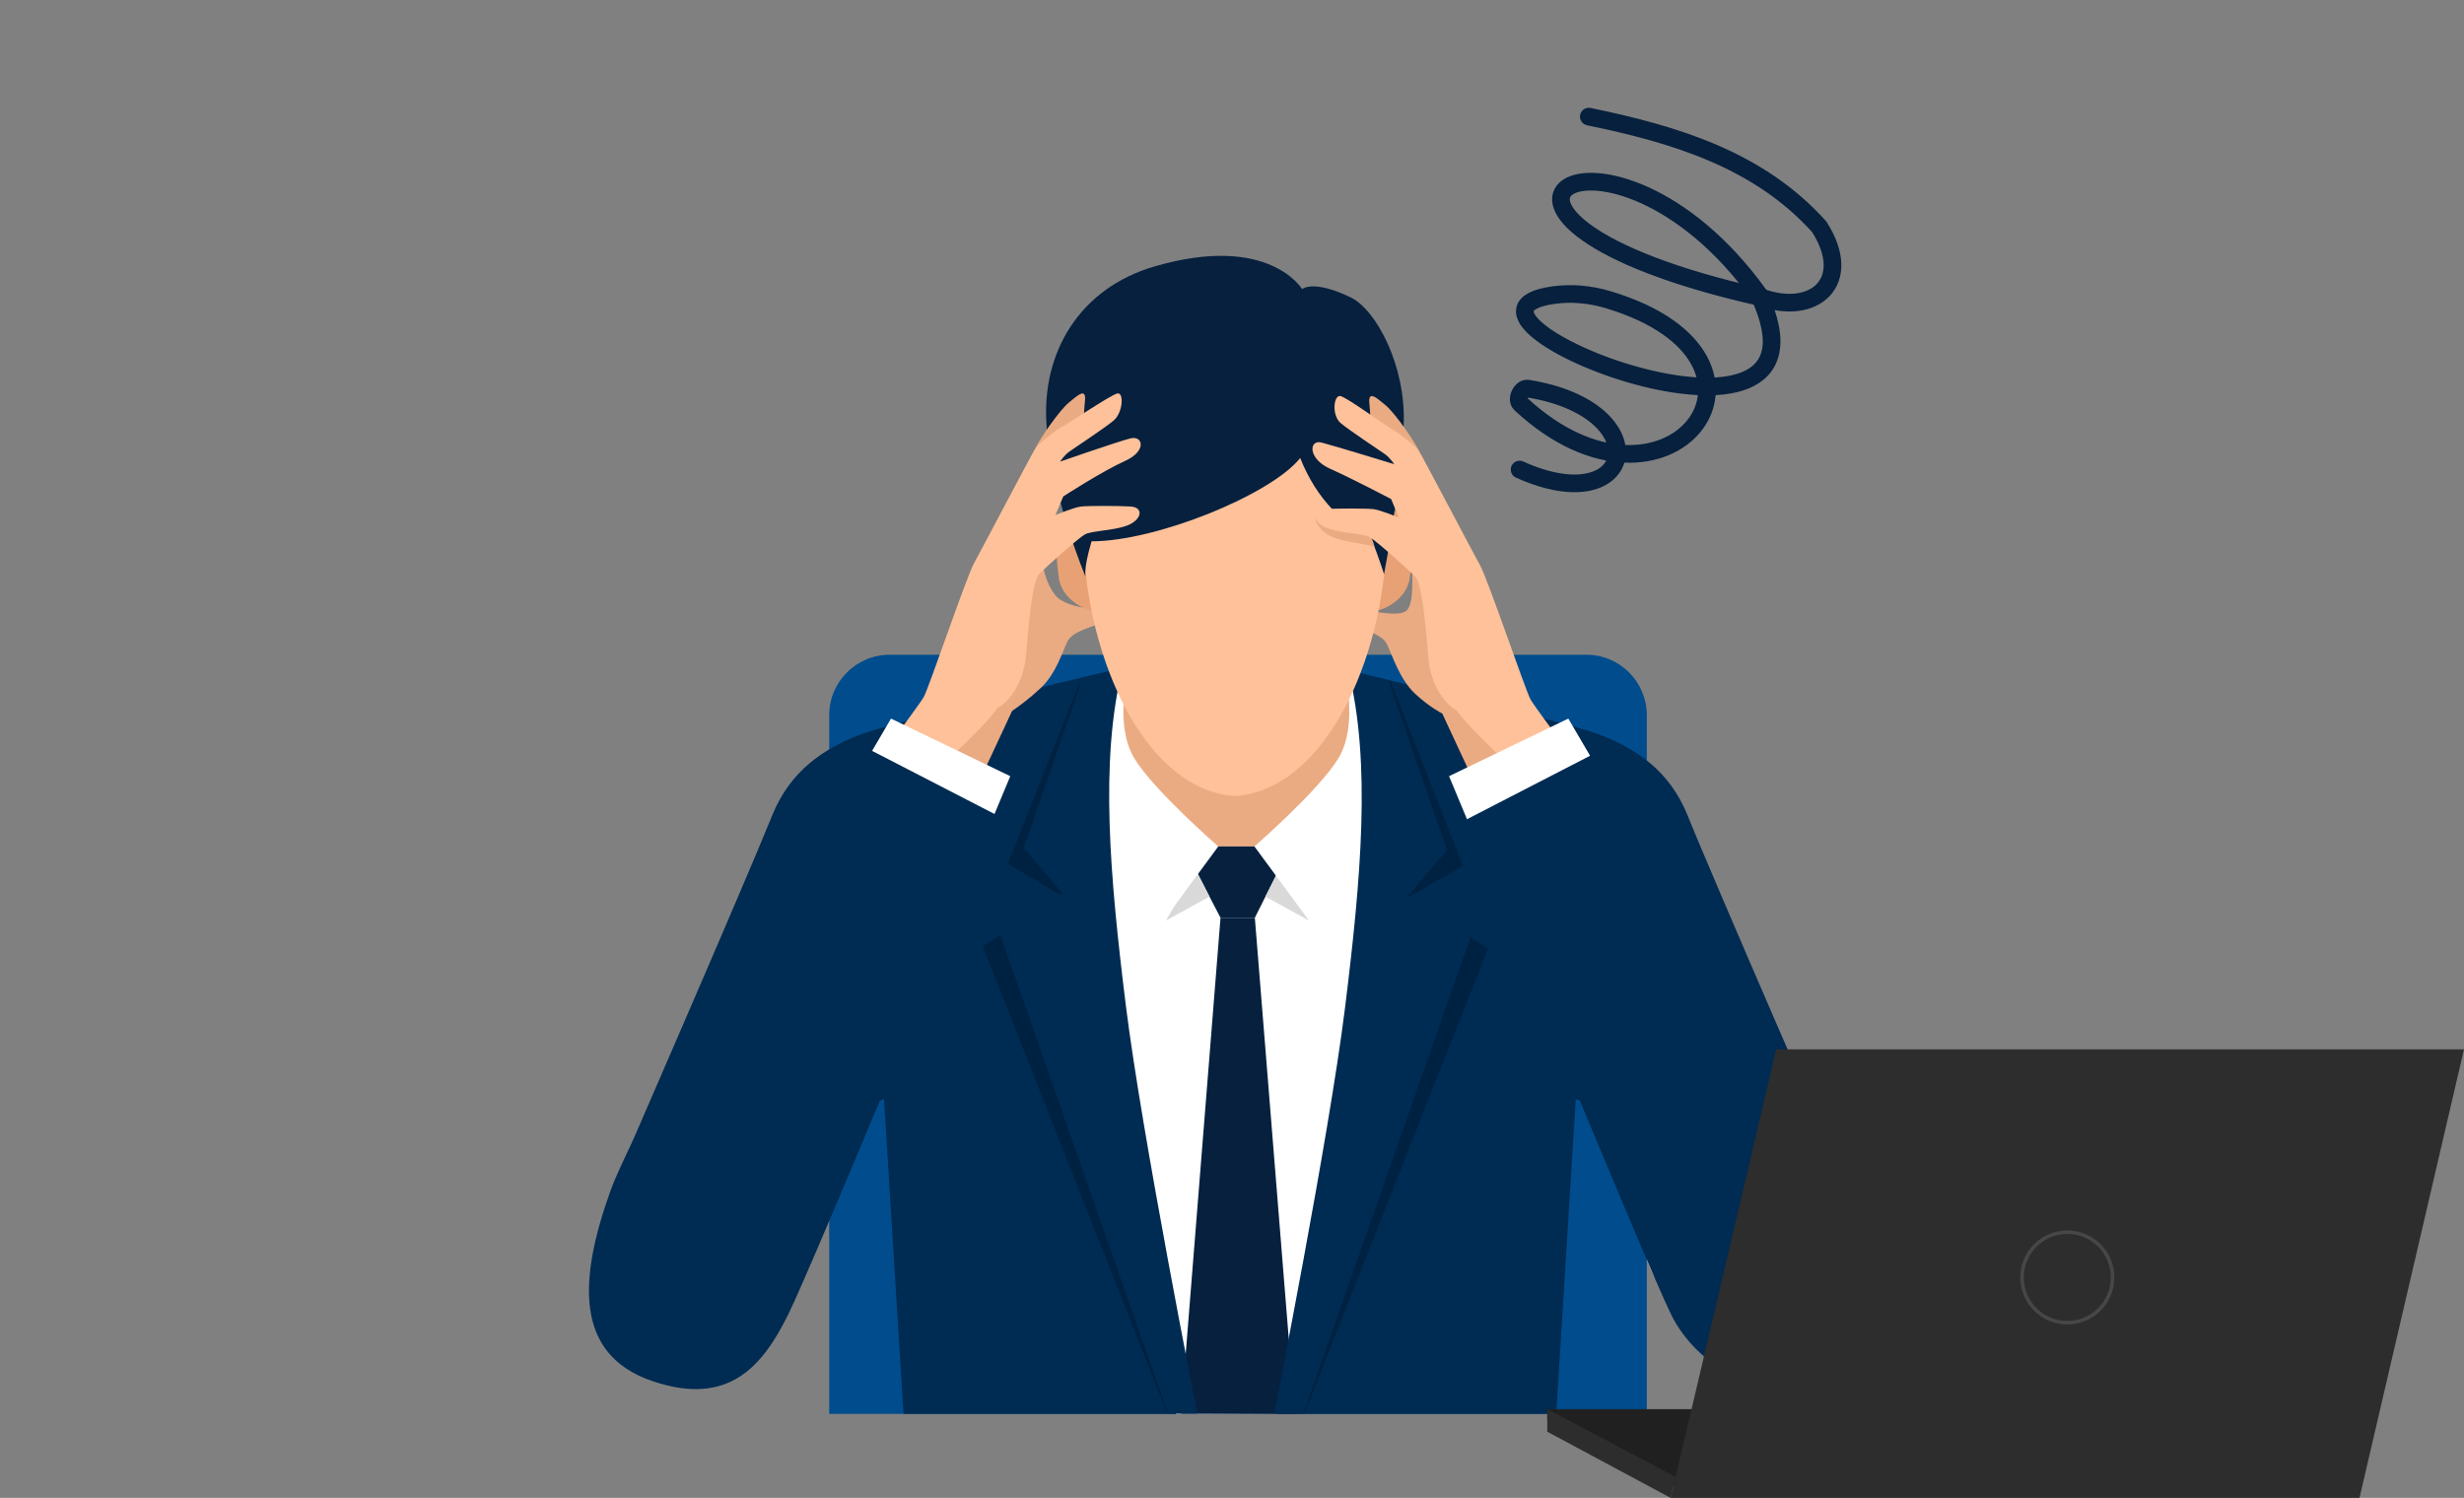 <?xml version="1.0" encoding="UTF-8"?>
<svg xmlns="http://www.w3.org/2000/svg" xmlns:xlink="http://www.w3.org/1999/xlink" viewBox="0 0 697.414 423.999">
  <rect x="0" y="0" width="697.414" height="423.999" fill="#808080" stroke="none"/>
  <defs>
    <style>
      .cls-1, .cls-2, .cls-3 {
        fill: none;
      }

      .cls-4 {
        fill: #e8a174;
      }

      .cls-2 {
        stroke: #474747;
        stroke-miterlimit: 10;
      }

      .cls-5 {
        fill: #004c8d;
      }

      .cls-6 {
        mix-blend-mode: multiply;
        opacity: .2;
      }

      .cls-7 {
        fill: #d9d9d9;
      }

      .cls-8 {
        fill: #06203e;
      }

      .cls-9 {
        fill: #eaab83;
      }

      .cls-10 {
        isolation: isolate;
      }

      .cls-11 {
        fill: #ffc199;
      }

      .cls-3 {
        stroke: #06203e;
        stroke-linecap: round;
        stroke-linejoin: round;
        stroke-width: 5px;
      }

      .cls-12 {
        fill: #fff;
      }

      .cls-13 {
        fill: #002b52;
      }

      .cls-14 {
        fill: #002b52;
      }

      .cls-15 {
        fill: #202020;
      }

      .cls-16 {
        fill: #2d2d2d;
      }

      .cls-17 {
        clip-path: url(#clippath);
      }
    </style>
    <clipPath id="clippath">
      <rect class="cls-1" x="153.502" y="72.421" width="386.33" height="327.796"/>
    </clipPath>
  </defs>
  <g class="cls-10">
    <g id="_レイヤー_2" data-name="レイヤー 2">
      <g id="_レイヤー_1-2" data-name="レイヤー 1">
        <g>
          <rect class="cls-1" width="697.414" height="423.999"/>
          <g class="cls-17">
            <g>
              <path class="cls-5" d="M251.804,185.336h197.207c9.438,0,17.1,7.662,17.1,17.1v271.536h-231.408V202.436c0-9.438,7.662-17.1,17.1-17.1Z"/>
              <rect class="cls-12" x="329.579" y="405.925" width="47.981" height="65.127"/>
              <g>
                <path class="cls-13" d="M522.2,334.389s-36.958-84.699-44.505-103.495c-5.128-12.771-14.648-18.989-24.941-22.945-10.293-3.956-77.989-19.78-77.989-19.78l-26.381-3.489v-.071l-.27.036-.27-.036v.071l-26.381,3.489s-67.696,15.824-77.989,19.78c-10.293,3.956-19.812,10.174-24.941,22.945-7.547,18.795-44.862,104.496-44.862,104.496l76.545-24.25,5.53,89.069h184.735l5.53-89.069,76.189,23.248Z"/>
                <path class="cls-12" d="M394.72,207.703c-.536-1.006-1.042-2.045-1.526-3.123l1.22,2.888c.102.079.204.157.307.236Z"/>
                <path class="cls-12" d="M481.824,370.958c-.24-.391-.475-.784-.698-1.185-1.993-3.587-3.51-7.49-4.995-11.296-.85-2.178-1.552-4.403-2.139-6.659-1.175-1.329-2.215-2.79-3.08-4.38-.338-.621-.666-1.248-1.001-1.87-1.255,3.684-2.519,7.364-3.8,11.039.374.885.75,1.776,1.128,2.675,2.856,6.79,8.229,10.426,14.584,11.675Z"/>
                <path class="cls-12" d="M361.271,400.088l12.547-33.687,19.654-111.218s.672-36.431-7.178-59.536c-1.788-5.263-12.658-6.401-16.605-7.046.275.045-21.789-1.582-21.902-1.592-.125-.062-24.429,1.718-24.711,1.698-26.522,3.76-19.721,66.645-19.721,66.645l20.476,111.048,9.046,33.827,28.394-.14Z"/>
                <path class="cls-9" d="M399.665,158.576c0,4.165.658,12.275-1.536,14.248s-9.652,0-11.626,0c-1.974,0-3.948,3.946-1.974,4.822,1.974.877,6.8,1.973,8.116,4.822,1.316,2.85,3.559,9.804,7.727,13.75,4.168,3.946,7.848,5.759,7.848,5.759l10.31,22.139,14.478-6.357-33.342-59.184Z"/>
                <path class="cls-9" d="M295.018,157.839c0,4.165,2.14,9.36,4.334,11.333,2.194,1.973,6.853,2.915,8.827,2.915s3.948,3.946,1.974,4.822-6.8,1.973-8.116,4.822c-1.316,2.85-3.183,8.957-7.351,12.903-4.168,3.946-8.223,6.606-8.223,6.606l-10.31,22.139-14.478-6.357,33.343-59.184Z"/>
                <rect class="cls-9" x="315.824" y="191.335" width="67.415" height="48.258"/>
                <g>
                  <polygon class="cls-8" points="355.171 259.786 345.455 259.786 338.723 246.859 342.216 239.593 358.41 239.593 361.177 247.781 355.171 259.786"/>
                  <polygon class="cls-8" points="345.455 259.786 334.254 400.173 366.481 400.173 355.171 259.786 345.455 259.786"/>
                </g>
                <g>
                  <polygon class="cls-7" points="370.514 260.589 358.159 253.79 362.067 246.087 370.514 260.589"/>
                  <polygon class="cls-7" points="329.982 260.589 342.337 253.79 338.429 246.087 329.982 260.589"/>
                  <path class="cls-12" d="M344.821,239.598l-15.44,20.967s-17.815-23.34-19.398-29.67c-1.583-6.33-2.375-25.714,1.188-31.648,3.563-5.934,4.751-9.099,4.751-9.099l3.167,1.187s-3.563,14.242,1.979,23.34,23.753,24.923,23.753,24.923Z"/>
                  <path class="cls-12" d="M355.052,239.598l15.44,20.967s17.815-23.34,19.398-29.67c1.583-6.33,2.375-25.714-1.188-31.648-3.563-5.934-4.751-9.099-4.751-9.099l-3.167,1.187s3.563,14.242-1.979,23.34c-5.542,9.099-23.753,24.923-23.753,24.923Z"/>
                </g>
                <path class="cls-4" d="M313.476,172.442c-2.651,2.205-12.741-1.159-13.811-9.017s-1.289-16.193,4.788-19.137c6.077-2.944,10.128,9.385,10.865,15.089.737,5.704,1.248,10.495-1.841,13.065Z"/>
                <path class="cls-4" d="M385.231,172.482c2.651,2.205,12.741-1.159,13.811-9.017,1.07-7.857,1.289-16.193-4.788-19.137-6.077-2.944-10.128,9.385-10.865,15.089-.737,5.704-1.248,10.495,1.841,13.065Z"/>
                <g>
                  <g class="cls-6">
                    <path d="M285.276,244.507l15.34,9.075-22.466,14.265,52.163,132.151h3.272s-14.884-74.189-19.418-110.697c-4.534-36.508-7.467-69.558-.965-95.534-3.453-.385-7.619-.545-7.619-.545l-20.307,51.285Z"/>
                  </g>
                  <path class="cls-14" d="M289.793,239.993l11.085,13.055-18.211,10.286,47.925,136.818h8.3s-15.674-78.856-20.208-115.364c-4.534-36.508-7.467-69.558-.965-95.534-8.547,2.02-11.254,2.465-11.254,2.465l-16.672,48.275Z"/>
                </g>
                <g>
                  <g class="cls-6">
                    <path d="M414.089,245.125l-15.577,8.938,22.703,14.402-52.077,131.74h-2.996s14.523-73.778,19.056-110.286c4.534-36.508,7.467-69.558.965-95.534,2.735-.843,7.382-1.643,7.382-1.643l20.544,52.383Z"/>
                  </g>
                  <path class="cls-14" d="M409.571,240.611l-11.085,13.055,18.211,10.286-47.756,136.146h-8.3s15.505-78.184,20.039-114.692c4.534-36.508,7.467-69.558.965-95.534,8.475,1.902,11.237,2.559,11.262,2.6l16.663,48.139Z"/>
                </g>
                <path class="cls-11" d="M349.531,96.44c65.424-7.123,48.649,126.379-.419,128.916h.838c-48.794-2.467-65.989-136.037-.419-128.916Z"/>
                <path class="cls-8" d="M307.309,163.387s-.847-1.713,1.65-10.164c18.43,0,50.811-13.228,59.056-23.579,4.542,11.585,12.732,19.49,19.664,21.599,3,7.605,4.06,11.316,4.06,11.316,0,0,4.933-25.751,5.568-42.441.634-16.69-7.832-32.483-15.008-35.936-10.784-5.189-13.752-2.338-13.752-2.338,0,0-9.37-15.853-41.748-6.433-21.199,6.167-32.087,24.355-30.582,44.99,1.488,20.385,11.093,42.987,11.093,42.987Z"/>
                <g>
                  <path class="cls-9" d="M293.044,126.932c1.316-2.85,6.8-10.741,9.432-12.933,2.632-2.192,5.045-4.384,4.606-.438-.439,3.946,0,7.672-2.632,9.645-2.632,1.973-11.407,3.726-11.407,3.726Z"/>
                  <path class="cls-11" d="M254.217,207.378s5.923-7.891,7.239-10.083c1.316-2.192,12.065-33.976,14.258-37.921,2.194-3.946,16.452-31.126,17.329-32.441.877-1.315,6.142-5.48,7.239-5.918s13.979-9.196,15.954-9.634c1.974-.438,1.595,5.47-1.037,7.662-2.632,2.192-10.968,7.672-12.503,8.768-1.536,1.096-2.632,2.85-2.632,2.85,0,0,16.393-5.697,19.903-6.574,3.51-.877,4.773,3.564-1.588,6.414-6.361,2.85-17.438,10.024-17.438,10.024l-2.194,5.261s5.265-2.192,7.239-2.411,10.529-.219,14.039,0,3.29,3.288-.219,5.042c-3.51,1.754-10.749,1.754-12.723,2.85-1.974,1.096-10.968,9.206-12.942,11.179-1.974,1.973-3.071,14.686-3.729,23.016-.658,8.329-5.484,13.809-8.116,14.905-1.974,3.946-22.594,22.797-22.594,22.797l-11.407-8.768,5.923-7.014Z"/>
                </g>
                <g>
                  <path class="cls-9" d="M401.639,127.669c-1.316-2.85-6.8-10.741-9.432-12.933-2.632-2.192-5.045-4.384-4.606-.438.439,3.946,0,7.672,2.632,9.645,2.632,1.973,11.407,3.726,11.407,3.726Z"/>
                  <path class="cls-9" d="M385.649,147.856c-1.974-.219-8.251-2.704-11.761-2.485-3.51.219-.72,4.682,2.789,6.435,3.51,1.754,10.438,2,12.412,3.096-.884-3.662-3.288-7.03-3.441-7.046Z"/>
                  <path class="cls-11" d="M440.466,208.114s-5.923-7.891-7.239-10.083-12.065-33.976-14.258-37.921c-2.194-3.946-16.452-31.126-17.329-32.441-.877-1.315-6.142-5.48-7.239-5.918s-13.005-9.196-14.979-9.634c-1.974-.438-2.57,5.47.063,7.662,2.632,2.192,10.968,7.672,12.503,8.768s2.632,2.85,2.632,2.85c0,0-17.11-5.261-20.62-6.138-3.51-.877-3.924,4.557,2.437,7.407,6.361,2.85,17.305,8.595,17.305,8.595l2.194,5.261s-5.265-2.192-7.239-2.411c-1.974-.219-10.529-.219-14.039,0-3.51.219-3.29,3.288.219,5.042,3.51,1.754,10.748,1.754,12.723,2.85s10.968,9.206,12.942,11.179,3.071,14.686,3.729,23.016c.658,8.329,5.484,13.809,8.116,14.905,1.974,3.946,22.594,22.797,22.594,22.797l11.407-8.768-5.923-7.014Z"/>
                </g>
              </g>
              <polygon class="cls-8" points="368.831 405.925 331.904 405.925 329.579 445.172 350.367 469.334 371.156 445.172 368.831 405.925"/>
              <polygon class="cls-13" points="253.907 423.322 239.726 441.165 333.584 469.334 338.723 405.925 258.372 405.925 253.907 423.322"/>
              <polygon class="cls-13" points="452.014 423.322 466.196 441.165 372.337 469.334 367.199 405.925 447.55 405.925 452.014 423.322"/>
            </g>
          </g>
          <g>
            <polygon class="cls-12" points="252.188 203.405 285.95 219.708 275.753 244.162 239.726 224.689 252.188 203.405"/>
            <path class="cls-13" d="M240.383,209.212l42.146,21.737s-52.513,127.304-59.537,141.342c-7.024,14.038-16.471,26.087-38.356,18.638-22.253-7.575-20.786-29.079-11.755-54.1,7.4-20.502,67.503-127.617,67.503-127.617Z"/>
          </g>
          <g>
            <polygon class="cls-12" points="443.9 203.405 410.139 219.708 420.335 244.162 456.363 224.689 443.9 203.405"/>
            <path class="cls-13" d="M456.597,210.549l-42.146,21.737s51.621,125.968,58.646,140.006c7.024,14.038,24.47,24.211,38.356,18.638,21.815-8.756,20.786-29.079,11.755-54.1-7.4-20.502-66.611-126.28-66.611-126.28Z"/>
          </g>
          <g>
            <polygon class="cls-15" points="437.944 402.131 437.944 398.878 513.045 398.878 551.846 420.867 472.865 420.867 437.944 402.131"/>
            <polygon class="cls-16" points="437.944 398.878 437.944 405.263 472.865 423.999 474.268 418.04 437.944 398.878"/>
            <polygon class="cls-16" points="502.751 297.017 697.414 297.017 667.837 423.999 472.865 423.999 502.751 297.017"/>
            <circle class="cls-2" cx="585.139" cy="361.594" r="12.811"/>
          </g>
          <path class="cls-3" d="M449.695,33.01c24.321,5.01,48.128,12.144,65.223,31.187,9.979,15.599-1.438,25.42-16.513,19.951-101.949-22.942-43.375-60.058-.574-.776,25.974,55.502-98.198,5.881-58.26.181,5.213-.744,10.536-.241,15.58,1.272,56.344,16.893,17.006,68.306-24.774,29.486-1.378-1.28.243-4.605,2.1-4.305,37.235,6.009,30.528,37.738-2.368,22.911"/>
        </g>
      </g>
    </g>
  </g>
</svg>